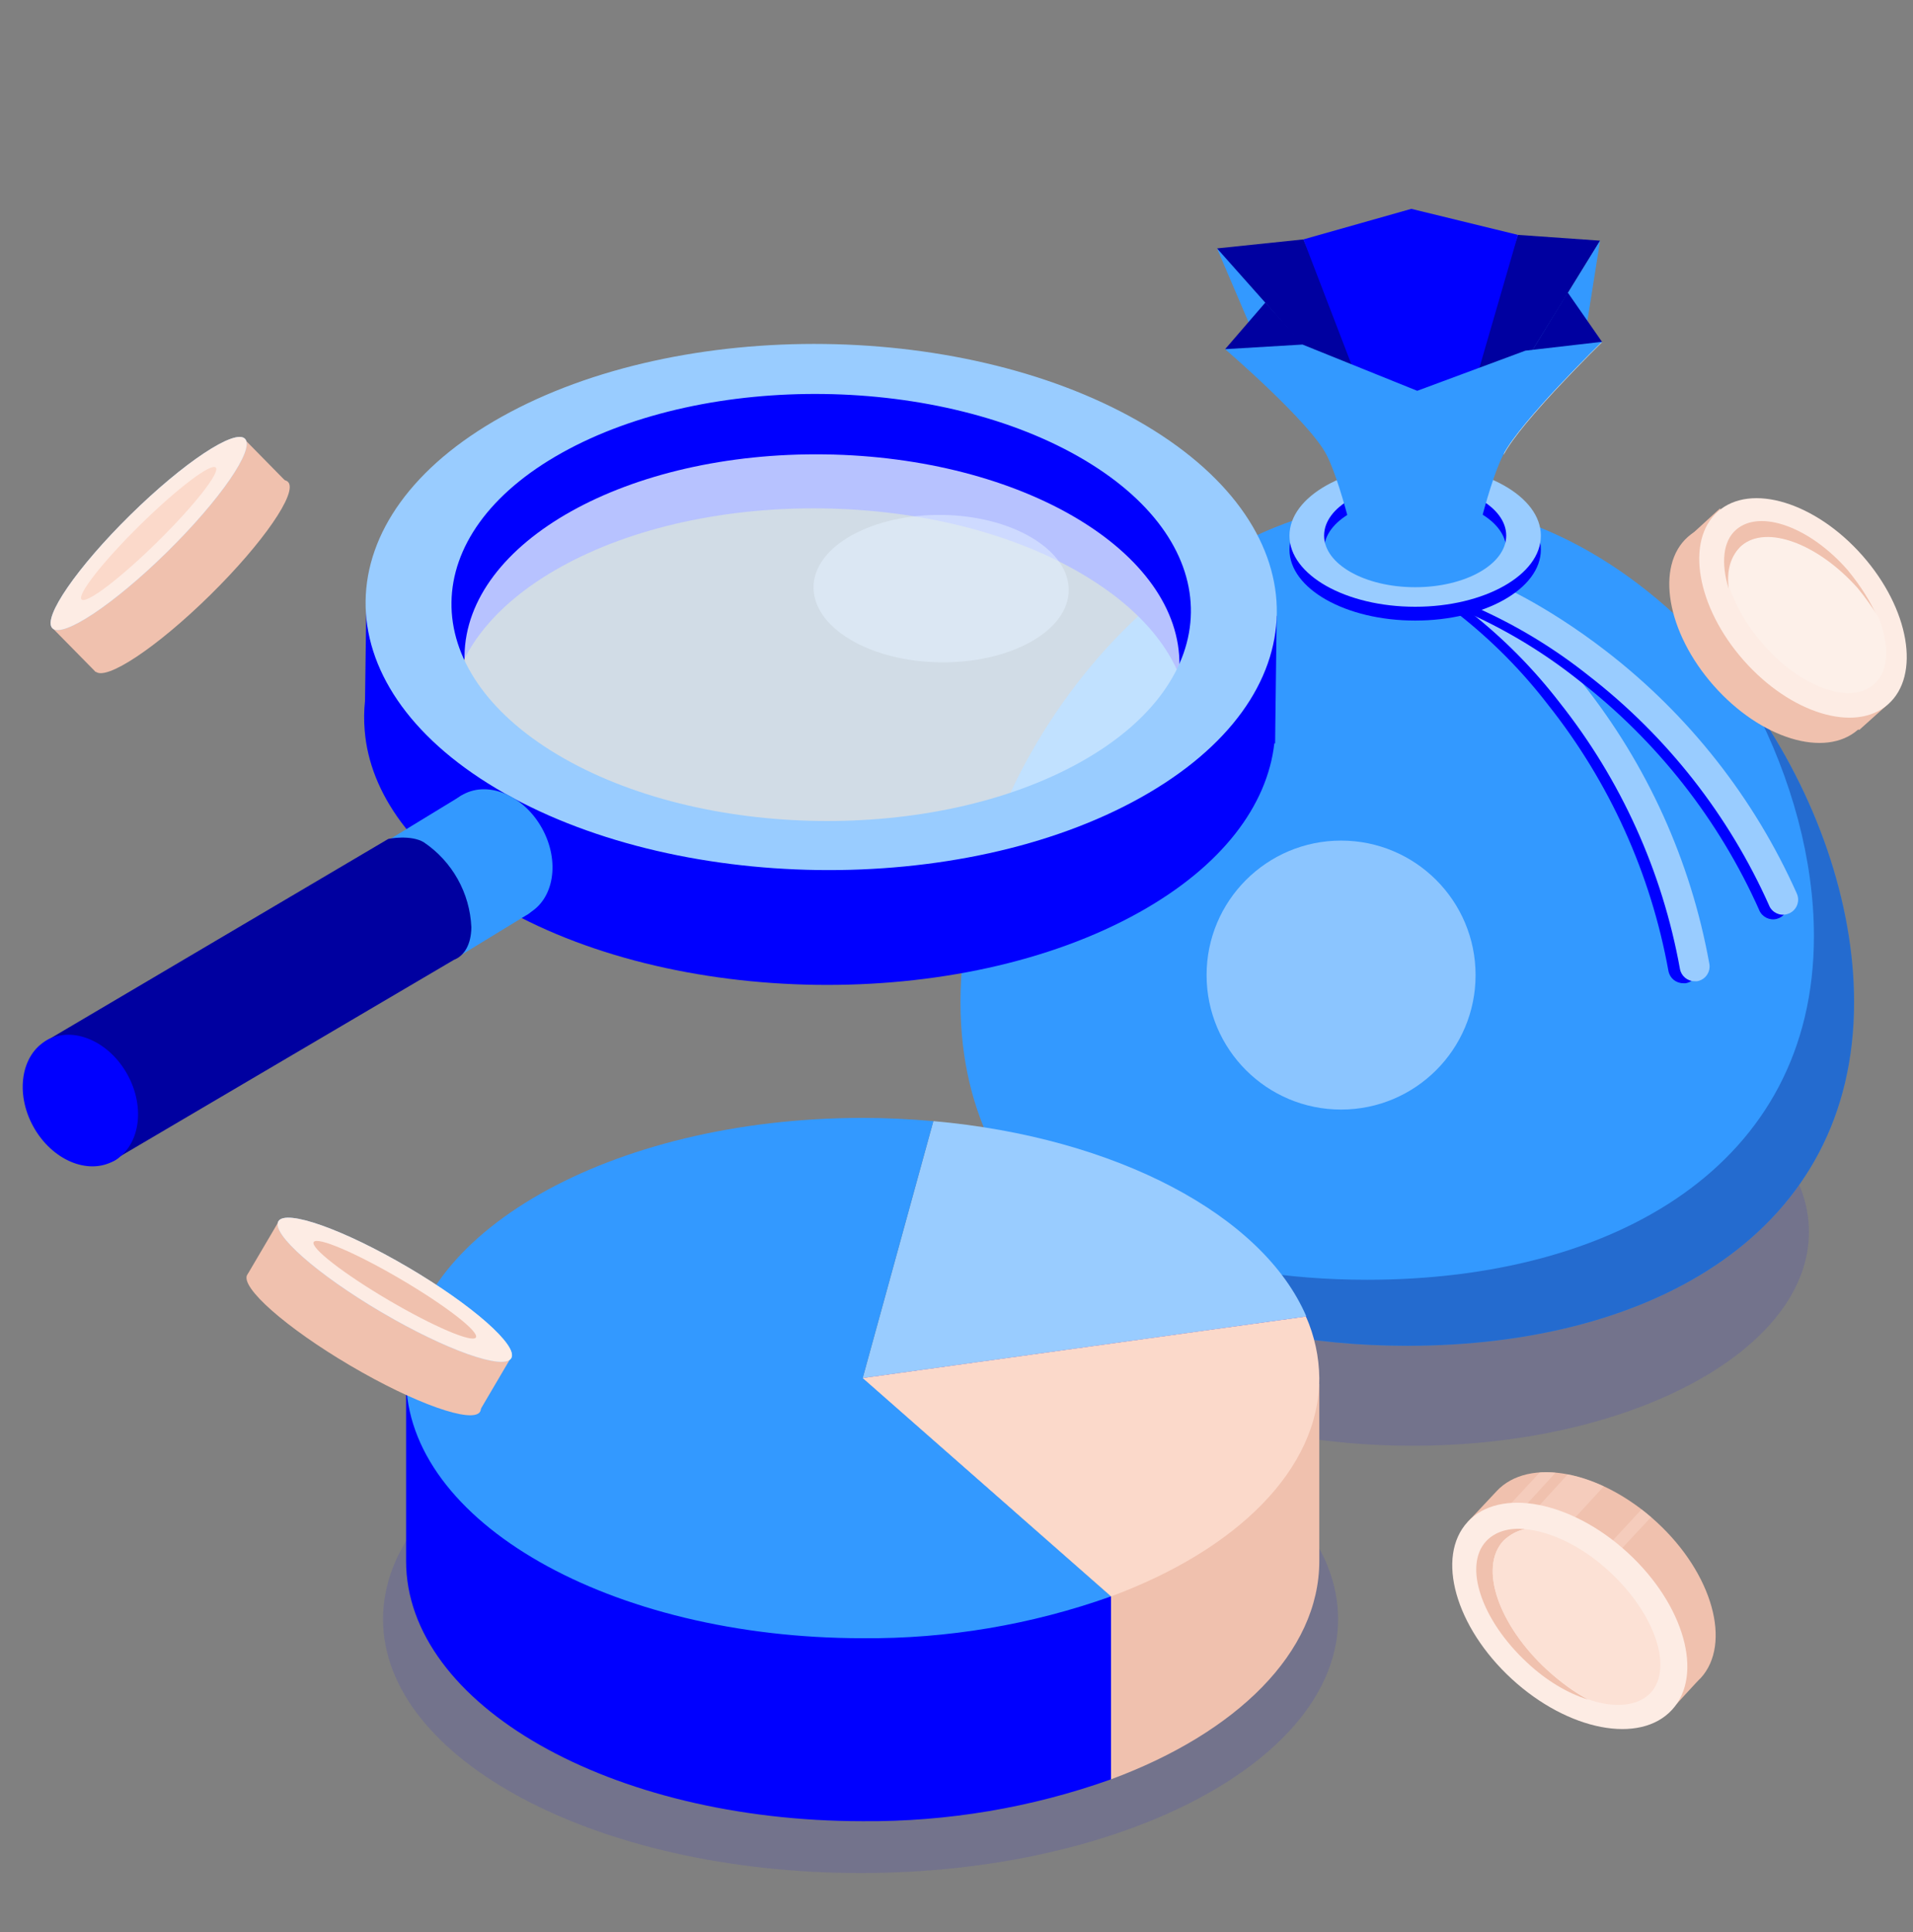 <?xml version="1.0" encoding="UTF-8"?>
<svg xmlns="http://www.w3.org/2000/svg" width="100" height="101" viewBox="0 0 100 101" fill="none">
  <rect x="0" y="0" width="100" height="101" fill="#808080" stroke="none"/>
  <path opacity="0.1" d="M73.835 75.58C85.281 75.58 94.56 70.576 94.56 64.403C94.56 58.231 85.282 53.226 73.835 53.226C62.389 53.226 53.111 58.231 53.111 64.403C53.111 70.576 62.389 75.58 73.835 75.58Z" fill="#0000FF"></path>
  <path d="M73.564 26.19C86.462 26.19 96.92 40.402 96.92 52.395C96.92 64.387 86.462 70.355 73.564 70.355C60.666 70.355 50.208 64.389 50.208 52.395C50.208 40.401 60.666 26.19 73.564 26.19Z" fill="#3399FF"></path>
  <path opacity="0.5" d="M70.103 58.005C73.986 58.005 77.134 54.858 77.134 50.975C77.134 47.092 73.986 43.944 70.103 43.944C66.221 43.944 63.073 47.092 63.073 50.975C63.073 54.858 66.221 58.005 70.103 58.005Z" fill="#E5F2FF"></path>
  <path d="M79.746 18.923L74.999 24.779L79.35 12.279L83.643 12.581L79.745 18.923H79.746Z" fill="#0000A0"></path>
  <path d="M79.284 19.646L82.774 18.06L83.643 12.582L79.283 19.646H79.284Z" fill="#3399FF"></path>
  <path d="M79.284 19.646L81.95 15.29L83.749 17.88L79.284 19.646Z" fill="#0000A0"></path>
  <path d="M78.602 23.77C79.501 22.025 83.755 17.878 83.755 17.878L79.29 19.645" fill="white"></path>
  <path d="M66.893 17.724L73.561 24.779L68.135 12.515L63.619 12.986L66.893 17.724Z" fill="#0000A0"></path>
  <path d="M68.086 18.011L65.786 18.059L63.619 12.986L68.086 18.011Z" fill="#3399FF"></path>
  <path d="M70.541 20.64L66.146 15.816L64.041 18.254L70.541 20.64Z" fill="#0000A0"></path>
  <path d="M76.022 23.753L79.35 12.279L73.776 10.918L68.134 12.515L72.49 23.858L76.022 23.753Z" fill="#0000FF"></path>
  <path d="M87.218 50.774C86.301 45.681 84.139 40.893 80.921 36.841C79.558 35.068 77.978 33.474 76.22 32.094C75.869 31.842 75.788 31.352 76.042 31.001C76.294 30.65 76.784 30.57 77.135 30.823C78.999 32.273 80.672 33.954 82.115 35.824C85.51 40.091 87.792 45.134 88.757 50.501C88.829 50.925 88.545 51.327 88.122 51.4C88.077 51.405 88.032 51.405 87.987 51.4C87.614 51.401 87.292 51.139 87.219 50.774H87.218Z" fill="#0000FF"></path>
  <path d="M87.817 50.653C86.9 45.561 84.737 40.774 81.521 36.72C80.156 34.95 78.577 33.357 76.82 31.977C76.469 31.725 76.388 31.235 76.641 30.884C76.894 30.533 77.384 30.453 77.735 30.706C77.831 30.776 80.125 32.442 82.712 35.705C86.109 39.976 88.391 45.024 89.356 50.396C89.426 50.819 89.142 51.221 88.721 51.295C88.676 51.3 88.63 51.3 88.585 51.295C88.207 51.295 87.885 51.025 87.817 50.654V50.653Z" fill="#99CCFF"></path>
  <path d="M91.968 47.593C89.863 42.866 86.619 38.735 82.529 35.567C80.781 34.175 78.867 33.005 76.832 32.083C76.565 31.985 76.373 31.748 76.331 31.467C76.288 31.185 76.401 30.902 76.628 30.729C76.853 30.556 77.156 30.518 77.417 30.632C79.572 31.595 81.596 32.826 83.443 34.296C87.759 37.629 91.18 41.982 93.4 46.964C93.483 47.154 93.488 47.369 93.412 47.562C93.337 47.756 93.188 47.911 92.998 47.995C92.956 48.013 92.912 48.028 92.868 48.04C92.499 48.128 92.12 47.94 91.966 47.593H91.968Z" fill="#0000FF"></path>
  <path d="M92.483 47.346C90.376 42.621 87.134 38.49 83.044 35.321C81.296 33.929 79.383 32.759 77.347 31.837C77.088 31.73 76.906 31.492 76.868 31.214C76.832 30.936 76.946 30.66 77.168 30.489C77.39 30.319 77.687 30.278 77.946 30.386C78.057 30.431 80.675 31.501 83.972 34.05C88.288 37.383 91.709 41.736 93.929 46.717C94.103 47.112 93.925 47.574 93.53 47.748L93.401 47.794C93.026 47.892 92.636 47.702 92.481 47.346H92.483Z" fill="#99CCFF"></path>
  <path opacity="0.3" d="M51.572 59.261C54.8 66.667 63.426 70.354 73.564 70.354C86.462 70.354 96.92 64.387 96.92 52.395C96.92 47.178 94.941 41.544 91.644 36.839C93.664 40.717 94.821 44.952 94.821 48.94C94.821 60.933 84.361 66.903 71.467 66.903C63.055 66.903 55.682 64.36 51.57 59.261H51.572Z" fill="#00005E"></path>
  <path fill-rule="evenodd" clip-rule="evenodd" d="M73.977 32.442C70.35 32.442 67.405 30.78 67.405 28.73C67.405 26.68 70.346 25.015 73.977 25.015C77.605 25.015 80.547 26.677 80.547 28.73C80.547 30.784 77.606 32.442 73.977 32.442ZM73.977 26.023C71.35 26.023 69.216 27.223 69.216 28.722C69.216 30.221 71.348 31.42 73.977 31.42C76.606 31.42 78.736 30.221 78.736 28.722C78.736 27.223 76.604 26.023 73.977 26.023Z" fill="#0000FF"></path>
  <path fill-rule="evenodd" clip-rule="evenodd" d="M73.977 31.72C70.35 31.72 67.405 30.056 67.405 28.005C67.405 25.955 70.346 24.294 73.977 24.294C77.605 24.294 80.547 25.955 80.547 28.005C80.547 30.056 77.606 31.72 73.977 31.72ZM73.977 25.3C71.35 25.3 69.216 26.5 69.216 27.999C69.216 29.498 71.348 30.698 73.977 30.698C76.604 30.698 78.736 29.498 78.736 27.999C78.736 26.5 76.604 25.3 73.977 25.3Z" fill="#99CCFF"></path>
  <path d="M64.041 18.254C64.041 18.254 68.44 22.031 69.339 23.77C70.239 25.51 71.196 30.109 71.196 30.109H76.737C76.737 30.109 77.687 25.506 78.587 23.761C79.486 22.015 83.742 17.869 83.742 17.869L79.739 18.331L74.084 20.43L68.088 18.012L64.043 18.253L64.041 18.254Z" fill="#3399FF"></path>
  <path d="M89.904 26.584L88.376 27.982L90.133 35.673L97.195 38.156L98.687 36.816L89.904 26.584Z" fill="#F0C1AE"></path>
  <path d="M97.13 38.142C98.845 36.63 98.244 33.147 95.788 30.363C93.332 27.58 89.952 26.55 88.237 28.062C86.522 29.575 87.123 33.057 89.579 35.841C92.035 38.625 95.415 39.655 97.13 38.142Z" fill="#F0C1AE"></path>
  <path d="M98.696 36.821C100.411 35.309 99.81 31.826 97.354 29.042C94.898 26.258 91.518 25.228 89.803 26.741C88.088 28.254 88.69 31.736 91.145 34.52C93.601 37.304 96.981 38.334 98.696 36.821Z" fill="#FDECE4"></path>
  <path d="M91.01 28.579C92.297 27.436 95.019 28.412 97.061 30.794C97.476 31.298 97.844 31.814 98.164 32.34C97.827 31.519 97.277 30.645 96.586 29.804C94.624 27.555 92.008 26.603 90.757 27.689C90.048 28.301 89.965 29.469 90.364 30.777C90.242 29.805 90.47 29.054 91.011 28.58L91.01 28.579Z" fill="#F0C1AE"></path>
  <path d="M97.952 35.785C98.746 35.104 98.785 33.746 98.201 32.281C97.88 31.754 97.514 31.239 97.098 30.734C95.019 28.412 92.346 27.424 91.046 28.519C90.505 28.992 90.336 29.781 90.388 30.668C90.711 31.643 91.292 32.66 92.112 33.621C94.085 35.918 96.701 36.87 97.951 35.784L97.952 35.785Z" fill="#FDF0E9"></path>
  <path opacity="0.1" d="M44.985 97.918C58.771 97.918 69.946 91.975 69.946 84.645C69.946 77.315 58.771 71.373 44.985 71.373C31.199 71.373 20.023 77.315 20.023 84.645C20.023 91.975 31.199 97.918 44.985 97.918Z" fill="#0000FF"></path>
  <path d="M45.097 72.042V80.053L68.288 76.826V68.82L45.097 72.041V72.042Z" fill="#0000FF"></path>
  <path d="M45.097 72.042L68.288 68.822C66.025 63.534 58.348 59.455 48.792 58.609L45.097 72.042Z" fill="#99CCFF"></path>
  <path d="M45.097 72.042V81.626L58.075 93.04V83.456L45.097 72.042Z" fill="#FBD9CA"></path>
  <path d="M59.654 77.414L58.076 83.435V93.019C64.628 90.594 68.965 86.389 68.965 81.605V72.343L59.654 77.415V77.414Z" fill="#F0C1AE"></path>
  <path d="M58.075 83.457C64.628 81.032 68.965 76.827 68.965 72.043C68.953 70.934 68.716 69.838 68.267 68.823L45.075 72.043L58.074 83.457H58.075Z" fill="#FBD9CA"></path>
  <path d="M58.076 83.457L21.228 72.043V81.606C21.228 89.116 31.915 95.207 45.097 95.207C49.518 95.243 53.911 94.504 58.076 93.02V83.457Z" fill="#0000FF"></path>
  <path d="M48.791 58.61C47.583 58.505 46.353 58.442 45.096 58.442C31.915 58.442 21.226 64.532 21.226 72.042C21.226 79.551 31.913 85.642 45.096 85.642C49.517 85.679 53.909 84.939 58.074 83.456L45.096 72.042L48.791 58.609V58.61Z" fill="#3399FF"></path>
  <path d="M86.597 79.567C83.656 76.866 79.91 76.153 78.231 77.957L76.739 79.548C76.739 79.548 78.535 84.293 80.537 86.115C82.463 87.858 87.302 89.454 87.302 89.454C87.302 89.454 88.857 87.74 88.903 87.725C90.537 85.936 89.538 82.268 86.597 79.567Z" fill="#F0C1AE"></path>
  <path opacity="0.5" d="M82.225 79.46L83.839 77.702C83.199 77.405 82.562 77.193 81.95 77.076L80.42 78.752L82.225 79.461V79.46Z" fill="#FBD9CA"></path>
  <path opacity="0.5" d="M79.743 78.708L81.316 76.986C81.029 76.96 80.751 76.957 80.485 76.976L78.992 78.587L79.745 78.708H79.743Z" fill="#FBD9CA"></path>
  <path opacity="0.5" d="M84.708 81.029L86.308 79.311C86.144 79.17 85.978 79.036 85.81 78.907L84.223 80.619L84.709 81.029H84.708Z" fill="#FBD9CA"></path>
  <path d="M87.403 89.384C89.078 87.562 88.042 83.887 85.091 81.175C82.14 78.463 78.389 77.743 76.716 79.565C75.041 81.387 76.077 85.062 79.028 87.774C81.979 90.486 85.729 91.207 87.403 89.384Z" fill="#FDECE4"></path>
  <path d="M78.586 80.551C78.899 80.249 79.288 80.025 79.72 79.939C78.874 79.848 78.131 80.081 77.676 80.582C76.499 81.87 77.435 84.69 79.814 86.904C80.83 87.861 81.958 88.527 83.031 88.855C82.298 88.473 81.568 87.936 80.916 87.324C78.338 84.968 77.297 81.977 78.586 80.552V80.551Z" fill="#F0C1AE"></path>
  <path d="M86.288 88.496C87.465 87.207 86.529 84.387 84.15 82.173C82.71 80.839 81.091 80.071 79.722 79.939C79.289 80.025 78.9 80.249 78.587 80.551C77.284 81.93 78.34 84.967 80.856 87.291C81.57 87.935 82.285 88.425 82.971 88.822C84.349 89.309 85.598 89.222 86.289 88.496H86.288Z" fill="#FCE1D5"></path>
  <path d="M26.71 70.972L14.578 63.837L12.948 66.608L25.081 73.742L26.71 70.972Z" fill="#F0C1AE"></path>
  <path d="M26.725 71.004C27.106 70.355 24.691 68.227 21.329 66.25C17.967 64.273 14.932 63.196 14.551 63.846C14.169 64.496 16.585 66.624 19.947 68.601C23.308 70.578 26.343 71.654 26.725 71.004Z" fill="#99CCFF"></path>
  <path d="M26.725 71.004C27.106 70.355 24.691 68.227 21.329 66.25C17.967 64.273 14.932 63.196 14.551 63.846C14.169 64.496 16.585 66.624 19.947 68.601C23.308 70.578 26.343 71.654 26.725 71.004Z" fill="#FDECE4"></path>
  <path d="M24.878 69.918C25.055 69.617 23.301 68.256 20.958 66.88C18.617 65.502 16.574 64.631 16.397 64.932C16.221 65.233 17.974 66.595 20.317 67.971C22.659 69.348 24.701 70.219 24.878 69.918Z" fill="#F0C1AE"></path>
  <path d="M25.098 73.798C25.479 73.149 23.063 71.02 19.702 69.043C16.34 67.066 13.305 65.99 12.924 66.64C12.542 67.289 14.958 69.418 18.32 71.395C21.681 73.372 24.716 74.448 25.098 73.798Z" fill="#F0C1AE"></path>
  <path d="M19.08 36.626L19.151 31.537L21.38 31.567L21.456 31.517L23.167 36.898L23.926 36.908L25.75 39.519L34 43.059L45.604 44.498L54.109 43.335L62.103 36.947C62.072 36.727 62.021 36.51 61.97 36.293L64.398 32.07L64.469 32.176L66.737 32.206L66.665 37.961C66.668 38.03 66.664 38.099 66.663 38.17L66.656 38.862H66.614C66.246 42.103 63.893 45.27 59.556 47.692C50.181 52.935 35.1 52.72 25.875 47.223C21.61 44.681 19.329 41.461 19.065 38.199C19.019 37.676 19.025 37.149 19.082 36.627L19.08 36.626Z" fill="#0000FF"></path>
  <path d="M64.927 32.786L62.027 36.553C61.547 34.181 59.732 31.887 56.618 30.038C49.129 25.572 36.894 25.404 29.284 29.655C26.154 31.403 24.286 33.639 23.715 35.948L21.229 31.752C21.491 31.431 21.771 31.114 22.078 30.802C21.503 31.036 21.107 31.206 20.951 31.282C21.731 30.558 28.019 22.031 28.019 22.031L41.896 18.995L54.699 21.024L62.904 28.044L63.42 30.724L63.051 30.636C63.752 31.284 64.381 32.004 64.928 32.786H64.927Z" fill="#0000FF"></path>
  <g style="mix-blend-mode:lighten" opacity="0.8">
    <path d="M61.654 34.802C61.737 28.844 53.438 23.898 43.118 23.754C32.798 23.61 24.365 28.323 24.282 34.28C24.199 40.238 32.497 45.184 42.817 45.328C53.137 45.472 61.571 40.76 61.654 34.802Z" fill="url(#paint0_linear_56087_500)"></path>
  </g>
  <path fill-rule="evenodd" clip-rule="evenodd" d="M25.945 41.221C16.722 35.734 16.854 27.019 26.221 21.789C35.597 16.546 50.664 16.732 59.899 22.244C69.135 27.758 69.004 36.453 59.629 41.695C50.253 46.938 35.168 46.71 25.945 41.222V41.221ZM56.702 24.057C49.217 19.595 36.978 19.423 29.369 23.674C21.764 27.917 21.664 34.995 29.151 39.456C36.637 43.919 48.877 44.094 56.484 39.839C64.091 35.584 64.188 28.518 56.702 24.057Z" fill="#99CCFF"></path>
  <g style="mix-blend-mode:overlay" opacity="0.5">
    <path d="M44.516 27.987C41.891 29.453 41.86 31.891 44.441 33.433C47.023 34.973 51.245 35.029 53.873 33.56C56.501 32.092 56.541 29.675 53.95 28.119C51.358 26.563 47.143 26.519 44.516 27.988V27.987Z" fill="#E5F2FF"></path>
  </g>
  <path d="M27.627 47.75C28.964 47.014 29.283 45.026 28.338 43.31C27.394 41.594 25.545 40.799 24.208 41.534C22.87 42.27 22.552 44.258 23.497 45.974C24.441 47.69 26.29 48.485 27.627 47.75Z" fill="#3399FF"></path>
  <path d="M23.222 50.464L19.825 44.21L24.041 41.639L24.109 41.594C24.695 41.348 25.368 41.426 25.882 41.8C27.355 42.796 28.265 44.433 28.335 46.209C28.365 46.783 28.131 47.34 27.7 47.721C27.636 47.776 27.567 47.824 27.491 47.859L23.222 50.465V50.464Z" fill="#3399FF"></path>
  <path d="M2.465 54.384L20.291 43.861C20.318 43.844 21.468 43.627 22.148 44.028C23.641 45.032 24.566 46.686 24.64 48.482C24.627 49.376 24.273 49.969 23.725 50.18L5.768 60.751L2.465 54.385V54.384Z" fill="#0000A0"></path>
  <path d="M1.718 55.998C1.79 57.795 2.714 59.451 4.207 60.454C5.606 61.289 6.757 60.647 6.779 59.017C6.708 57.219 5.783 55.564 4.29 54.561C2.893 53.729 1.739 54.374 1.718 55.998Z" fill="#0000FF"></path>
  <path d="M5.941 60.695C7.301 59.947 7.625 57.925 6.664 56.179C5.704 54.434 3.823 53.625 2.463 54.373C1.103 55.122 0.779 57.144 1.739 58.889C2.7 60.635 4.581 61.444 5.941 60.695Z" fill="#0000FF"></path>
  <path d="M12.787 22.971L2.752 32.842L5.006 35.133L15.041 25.263L12.787 22.971Z" fill="#F0C1AE"></path>
  <path d="M8.728 28.862C11.508 26.127 13.335 23.474 12.806 22.937C12.279 22.399 9.596 24.181 6.816 26.917C4.035 29.652 2.208 32.304 2.737 32.842C3.265 33.379 5.948 31.597 8.728 28.862Z" fill="#99CCFF"></path>
  <path d="M8.728 28.862C11.508 26.127 13.335 23.474 12.806 22.937C12.279 22.399 9.596 24.181 6.816 26.917C4.035 29.652 2.208 32.304 2.737 32.842C3.265 33.379 5.948 31.597 8.728 28.862Z" fill="#FDECE4"></path>
  <path d="M8.216 28.341C10.153 26.436 11.524 24.69 11.279 24.441C11.034 24.191 9.264 25.534 7.328 27.439C5.391 29.345 4.019 31.091 4.264 31.34C4.509 31.59 6.278 30.247 8.216 28.341Z" fill="#FBD9CA"></path>
  <path d="M10.977 31.117C13.757 28.382 15.584 25.729 15.055 25.192C14.527 24.654 11.845 26.436 9.065 29.172C6.284 31.907 4.457 34.559 4.986 35.096C5.514 35.634 8.197 33.852 10.977 31.117Z" fill="#F0C1AE"></path>
  <defs>
    <linearGradient id="paint0_linear_56087_500" x1="36.524" y1="74.662" x2="40.314" y2="51.069" gradientUnits="userSpaceOnUse">
      <stop stop-color="#3399FF"></stop>
      <stop offset="1" stop-color="#E5F2FF"></stop>
    </linearGradient>
  </defs>
</svg>
